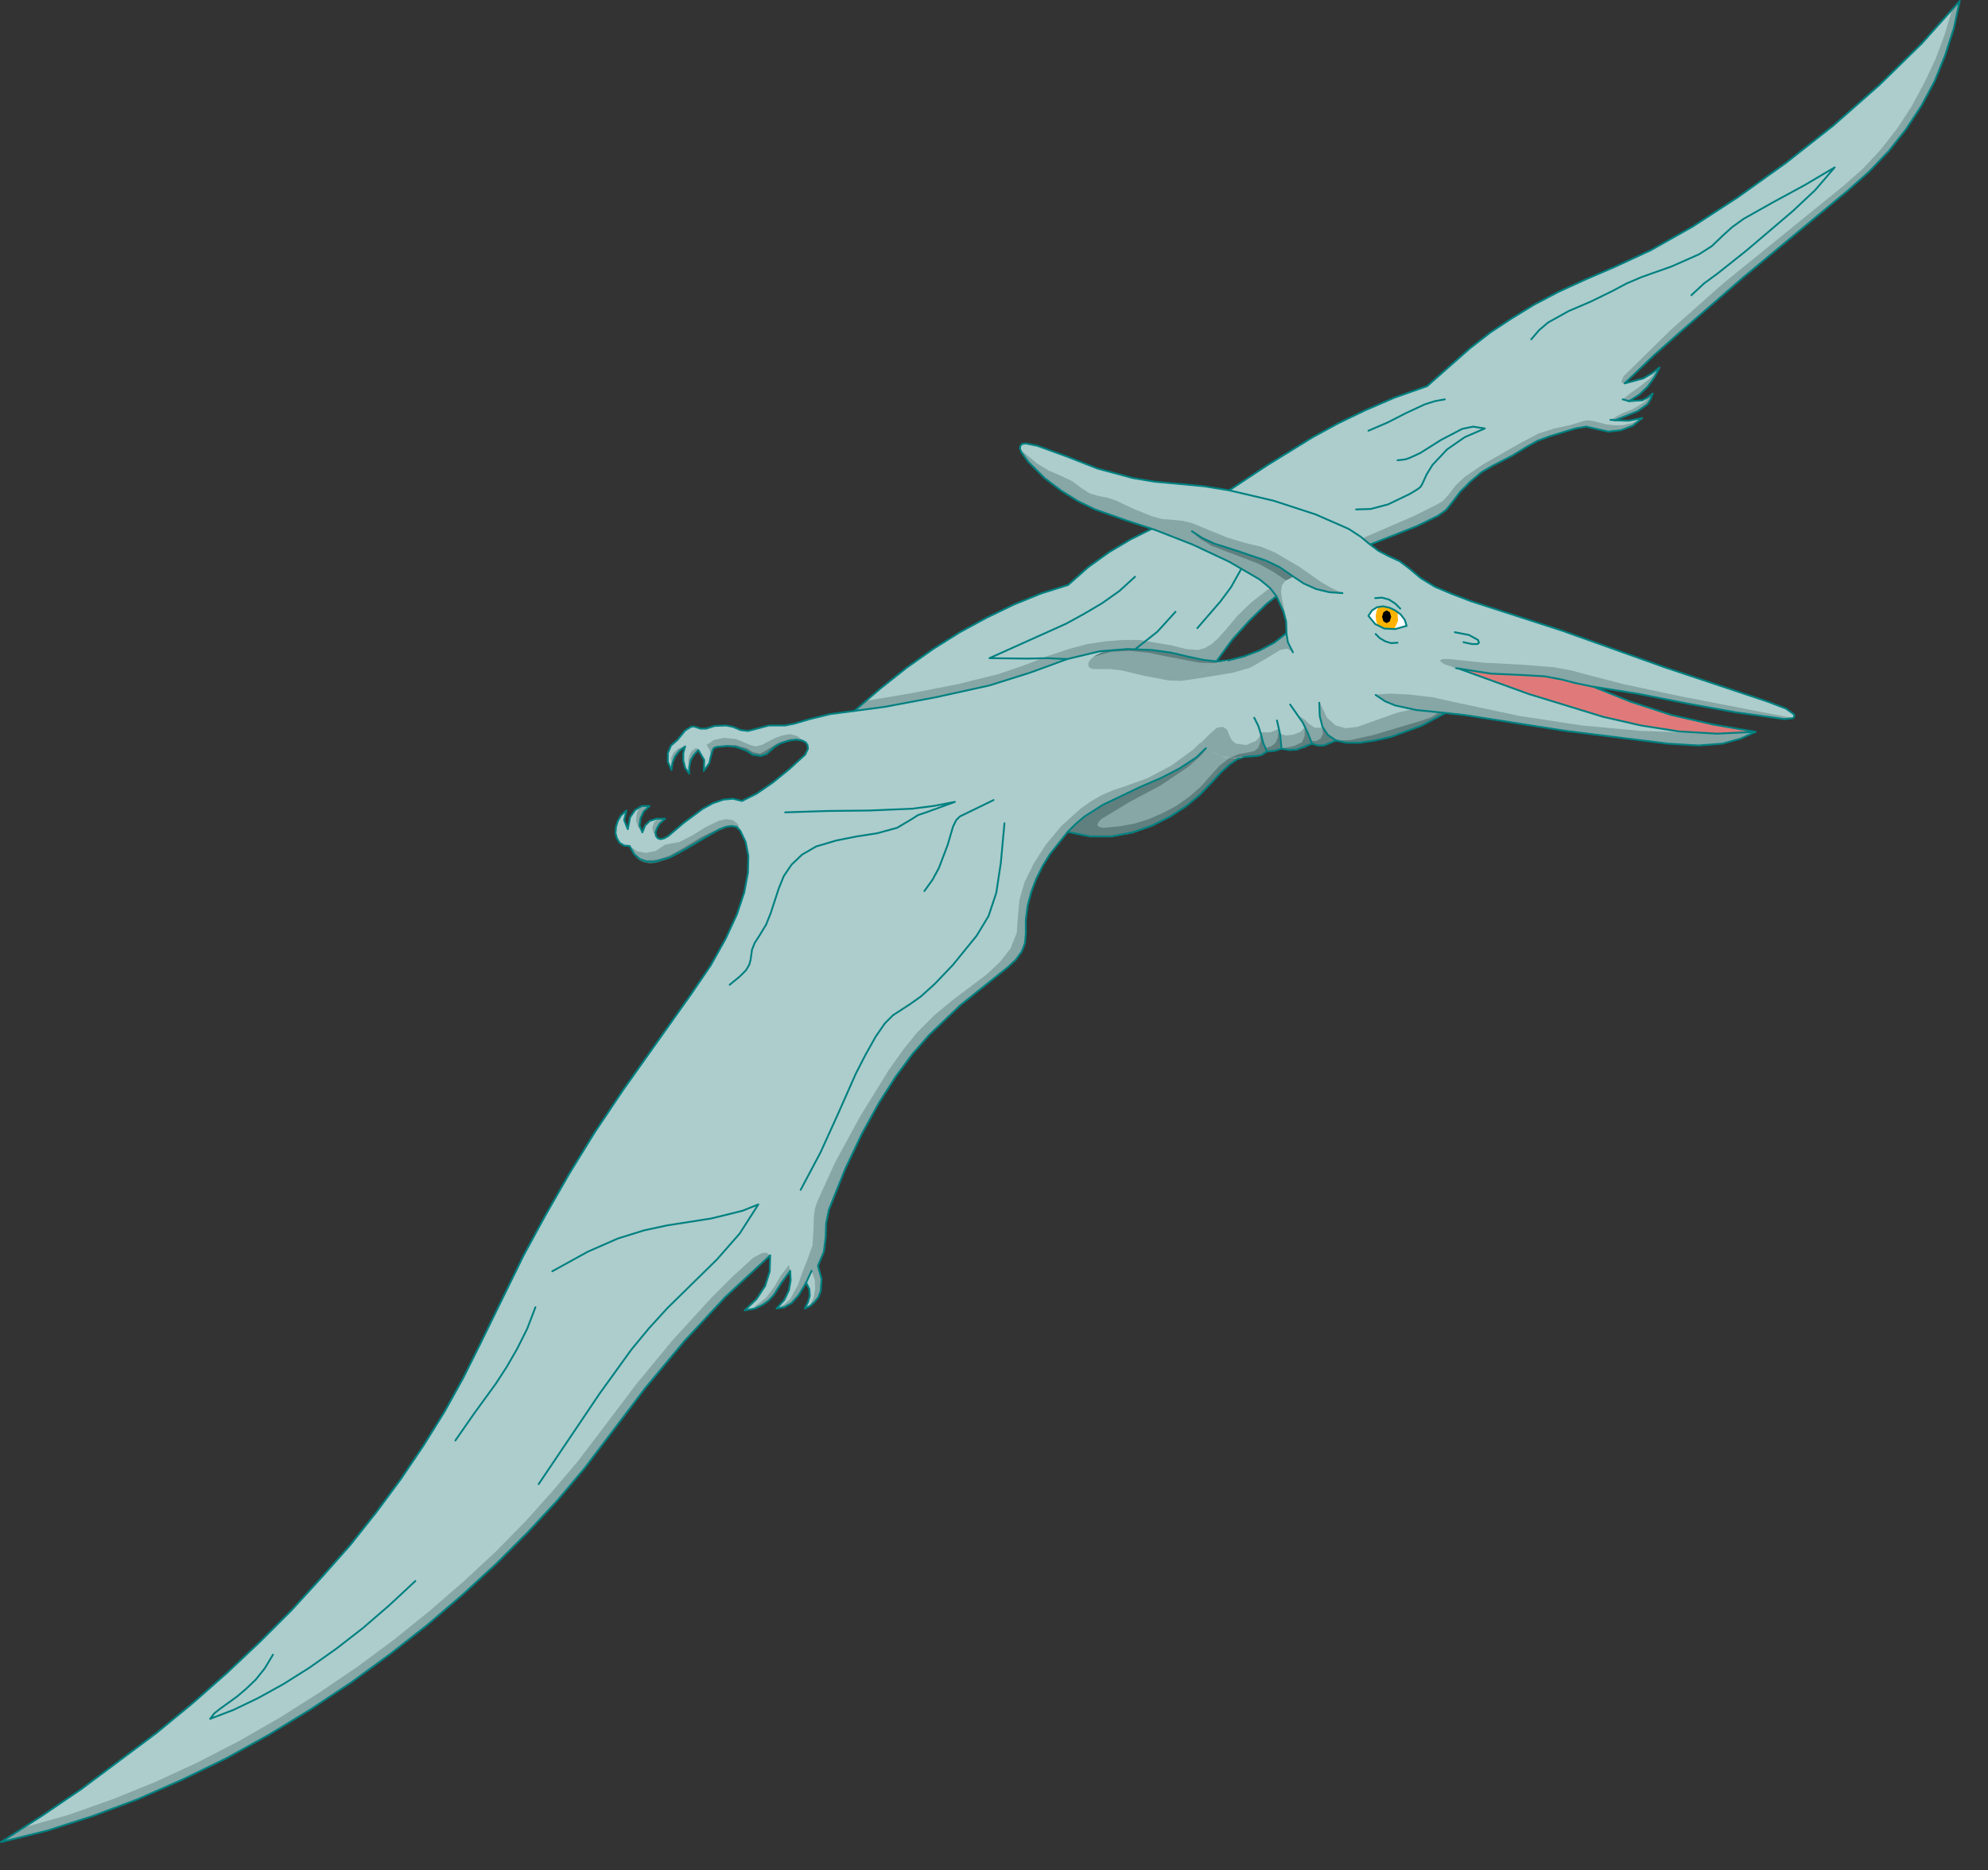 <?xml version="1.0" encoding="UTF-8" standalone="no"?>
<svg
   xmlns:dc="http://purl.org/dc/elements/1.1/"
   xmlns:cc="http://creativecommons.org/ns#"
   xmlns:rdf="http://www.w3.org/1999/02/22-rdf-syntax-ns#"
   xmlns:svg="http://www.w3.org/2000/svg"
   xmlns="http://www.w3.org/2000/svg"
   xmlns:sodipodi="http://sodipodi.sourceforge.net/DTD/sodipodi-0.dtd"
   xmlns:inkscape="http://www.inkscape.org/namespaces/inkscape"
   version="1.0"
   width="77.064mm"
   height="72.513mm"
   id="svg100"
   sodipodi:docname="CS000167.WMF">
  <rect width="100%" height="100%" fill="#333333" stroke="none"/>
  <sodipodi:namedview
     pagecolor="#ffffff"
     bordercolor="#666666"
     borderopacity="1"
     objecttolerance="10"
     gridtolerance="10"
     guidetolerance="10"
     inkscape:pageopacity="0"
     inkscape:pageshadow="2"
     inkscape:window-width="640"
     inkscape:window-height="480"
     id="namedview102" />
  <defs
     id="defs6">
    <clipPath
       clipPathUnits="userSpaceOnUse"
       id="clipWmfPath1">
      <path
         d="M 0,0 L 291.133,0 L 291.133,273.933 L 0,273.933 z"
         id="path2" />
    </clipPath>
    <pattern
       id="WMFhbasepattern"
       patternUnits="userSpaceOnUse"
       width="6"
       height="6"
       x="0"
       y="0" />
  </defs>
  <path
     style="fill:#adcccc;fill-rule:evenodd;fill-opacity:1;stroke:none;"
     clip-path="url(#clipWmfPath1)"
     d="  M 0.133,269.934   L 6.065,266.135   L 11.864,262.203   L 22.928,253.938   L 28.194,249.606   L 33.259,245.14   L 38.058,240.608   L 42.724,235.943   L 47.056,231.21   L 51.255,226.478   L 55.121,221.613   L 58.72,216.747   L 62.052,211.815   L 65.118,206.883   L 67.851,201.951   L 70.317,197.019   L 76.716,183.955   L 79.982,177.957   L 83.381,172.025   L 87.113,165.96   L 91.312,159.694   L 101.243,145.698   L 104.109,141.499   L 106.309,137.567   L 107.975,133.967   L 109.042,130.768   L 109.575,127.902   L 109.642,125.436   L 109.242,123.37   L 108.442,121.704   L 107.909,121.171   L 107.175,121.037   L 106.309,121.171   L 105.309,121.57   L 100.644,124.303   L 98.178,125.636   L 95.778,126.303   L 94.712,126.236   L 93.779,125.903   L 92.912,125.17   L 92.246,123.97   L 91.446,123.903   L 90.779,123.503   L 90.379,122.837   L 90.179,122.104   L 90.246,121.171   L 90.513,120.304   L 90.979,119.504   L 91.779,118.771   L 91.446,120.171   L 91.979,121.504   L 92.312,119.771   L 93.045,118.704   L 94.045,118.105   L 95.178,118.105   L 94.312,118.904   L 93.845,119.904   L 93.712,120.971   L 94.112,121.97   L 94.512,120.971   L 95.178,120.304   L 96.178,119.971   L 97.444,119.971   L 96.645,120.704   L 96.245,121.37   L 96.045,121.97   L 96.111,122.504   L 96.378,122.837   L 96.778,122.97   L 97.311,122.837   L 97.911,122.504   L 100.177,120.571   L 102.976,118.504   L 104.443,117.705   L 105.976,117.171   L 107.375,117.038   L 108.708,117.371   L 110.841,116.305   L 113.174,114.705   L 115.64,112.706   L 117.973,110.573   L 118.373,109.707   L 118.306,109.173   L 118.04,108.774   L 117.506,108.507   L 116.707,108.374   L 115.707,108.507   L 114.374,108.907   L 113.507,109.44   L 112.907,109.973   L 112.308,110.506   L 111.441,110.773   L 110.241,110.573   L 109.308,109.973   L 107.842,109.44   L 106.642,109.307   L 105.109,109.44   L 104.643,109.573   L 104.443,109.84   L 104.176,110.706   L 103.91,111.839   L 103.11,112.973   L 103.176,111.373   L 102.31,109.907   L 101.643,110.64   L 101.177,111.44   L 100.977,112.373   L 100.977,113.372   L 100.377,112.506   L 100.11,111.44   L 100.11,110.373   L 100.377,109.373   L 99.511,110.04   L 98.911,110.84   L 98.511,111.839   L 98.377,112.839   L 97.844,111.639   L 97.844,110.373   L 98.311,109.24   L 99.244,108.44   L 100.377,107.041   L 101.243,106.507   L 101.643,106.441   L 102.643,106.774   L 103.443,106.774   L 104.709,106.374   L 106.376,106.307   L 107.375,106.507   L 108.508,106.974   L 109.575,107.107   L 110.908,106.774   L 112.641,106.307   L 115.04,106.307   L 116.373,106.041   L 118.64,105.374   L 121.639,104.641   L 125.171,104.175   L 128.97,100.909   L 132.836,97.843   L 136.702,95.11   L 140.634,92.644   L 144.567,90.511   L 148.566,88.578   L 152.498,86.979   L 156.498,85.712   L 159.43,83.113   L 162.496,80.914   L 165.629,79.047   L 168.828,77.448   L 174.827,74.649   L 180.092,71.849   L 185.757,68.117   L 192.356,64.051   L 196.022,62.052   L 200.021,60.119   L 204.353,58.252   L 209.085,56.586   L 215.351,51.054   L 218.35,48.721   L 221.483,46.655   L 224.749,44.656   L 228.281,42.79   L 232.214,40.99   L 236.546,39.124   L 241.878,36.658   L 248.01,33.192   L 254.675,28.86   L 261.673,23.861   L 268.605,18.396   L 275.337,12.464   L 281.602,6.332   L 287.134,0.133   L 286.268,4.132   L 285.001,8.065   L 283.468,11.864   L 281.536,15.463   L 279.269,18.929   L 276.737,22.128   L 273.871,25.127   L 270.805,27.86   L 255.475,40.59   L 245.877,48.921   L 242.411,51.987   L 238.012,56.186   L 240.745,55.453   L 242.011,54.72   L 243.144,53.854   L 242.411,55.253   L 241.411,56.653   L 240.145,57.853   L 238.679,58.786   L 240.612,58.652   L 241.411,58.252   L 242.145,57.653   L 241.811,58.519   L 241.345,59.252   L 239.945,60.252   L 236.613,61.585   L 238.612,61.652   L 240.612,61.252   L 239.212,62.385   L 237.479,63.051   L 235.613,63.251   L 233.88,62.851   L 232.413,62.518   L 230.814,62.785   L 227.081,63.918   L 225.282,64.584   L 223.615,65.517   L 221.549,66.784   L 218.683,68.25   L 217.084,69.183   L 215.484,70.516   L 213.951,72.049   L 212.685,73.715   L 211.885,74.715   L 210.685,75.582   L 207.552,77.115   L 198.755,80.58   L 193.556,83.046   L 190.956,84.579   L 188.29,86.379   L 185.624,88.445   L 183.091,90.911   L 180.559,93.711   L 178.226,96.91   L 179.959,96.776   L 181.558,96.643   L 183.025,96.91   L 184.358,97.376   L 185.558,98.109   L 186.491,99.043   L 187.29,100.176   L 187.824,101.375   L 188.157,102.708   L 188.224,104.108   L 188.024,105.441   L 187.624,106.707   L 186.957,107.84   L 186.024,108.774   L 184.958,109.64   L 183.691,110.373   L 182.225,110.906   L 181.292,111.24   L 180.225,111.973   L 178.959,113.106   L 177.426,114.772   L 175.826,116.438   L 173.827,118.105   L 171.494,119.638   L 168.828,120.971   L 165.962,121.97   L 162.896,122.57   L 159.697,122.57   L 156.431,121.904   L 153.831,125.17   L 152.765,126.902   L 151.832,128.769   L 151.099,130.702   L 150.566,132.701   L 150.299,134.767   L 150.299,136.833   L 150.166,138.233   L 149.699,139.433   L 148.833,140.632   L 147.7,141.699   L 140.701,147.297   L 136.169,151.63   L 133.703,154.429   L 131.237,157.762   L 128.771,161.627   L 126.304,166.093   L 123.838,171.292   L 121.439,177.29   L 121.039,179.29   L 120.972,181.289   L 120.706,183.422   L 119.839,185.488   L 120.372,187.421   L 120.239,189.221   L 119.906,190.087   L 119.373,190.754   L 118.706,191.353   L 117.906,191.753   L 118.373,190.82   L 118.64,189.887   L 118.573,188.887   L 118.106,187.954   L 117.04,189.754   L 115.973,190.954   L 114.907,191.553   L 113.774,191.753   L 114.907,190.487   L 115.574,189.087   L 115.84,187.621   L 115.773,186.221   L 114.507,187.954   L 113.374,189.754   L 112.641,190.554   L 111.708,191.22   L 110.575,191.753   L 109.108,192.02   L 110.841,190.354   L 112.108,188.421   L 112.774,186.288   L 112.841,183.955   L 106.309,190.02   L 100.244,196.552   L 94.578,203.351   L 89.18,210.482   L 85.647,215.148   L 81.715,219.813   L 77.382,224.479   L 72.783,229.078   L 67.851,233.61   L 62.652,238.075   L 57.12,242.408   L 51.455,246.54   L 45.523,250.472   L 39.391,254.205   L 33.126,257.671   L 26.661,260.803   L 20.129,263.669   L 13.53,266.135   L 6.865,268.268   L 0.133,269.934  z "
     id="path8" />
  <path
     style="fill:#87a6a6;fill-rule:evenodd;fill-opacity:1;stroke:none;"
     clip-path="url(#clipWmfPath1)"
     d="  M 0.133,269.934   L 3.666,267.735   L 10.064,265.935   L 16.463,263.669   L 22.728,261.136   L 28.927,258.27   L 34.992,255.138   L 40.924,251.739   L 46.723,248.073   L 52.321,244.274   L 57.72,240.275   L 62.919,236.076   L 67.851,231.81   L 72.517,227.478   L 76.916,223.012   L 80.915,218.547   L 84.647,214.148   L 88.047,209.682   L 93.179,202.884   L 98.511,196.419   L 104.243,190.154   L 107.242,187.154   L 110.375,184.288   L 111.641,183.622   L 112.308,183.555   L 112.841,183.955   L 106.309,190.02   L 100.244,196.552   L 94.578,203.351   L 89.18,210.482   L 85.647,215.148   L 81.715,219.813   L 77.382,224.479   L 72.783,229.078   L 67.851,233.61   L 62.652,238.075   L 57.12,242.408   L 51.455,246.54   L 45.523,250.472   L 39.391,254.205   L 33.126,257.671   L 26.661,260.803   L 20.129,263.669   L 13.53,266.135   L 6.865,268.268   L 0.133,269.934  z    M 110.241,191.753   L 112.241,190.154   L 113.441,188.554   L 114.374,186.955   L 115.574,185.355   L 115.773,186.221   L 114.64,187.821   L 113.641,189.421   L 112.241,190.82   L 111.374,191.353   L 110.241,191.753  z    M 113.774,191.753   L 114.907,191.153   L 115.773,190.354   L 116.907,188.288   L 117.64,186.221   L 118.306,184.555   L 119.039,182.489   L 119.173,180.423   L 119.239,178.29   L 119.373,177.224   L 119.706,176.157   L 122.305,170.425   L 126.038,163.56   L 130.237,156.762   L 132.37,153.763   L 134.369,151.297   L 136.969,148.697   L 139.635,146.498   L 144.5,142.832   L 146.5,140.966   L 148.033,139.033   L 148.966,136.7   L 149.166,133.901   L 149.366,131.835   L 150.099,129.302   L 151.432,126.569   L 153.232,123.77   L 155.498,121.037   L 158.23,118.571   L 159.697,117.505   L 161.296,116.572   L 162.963,115.838   L 164.762,115.239   L 168.095,114.039   L 171.627,112.173   L 174.827,109.84   L 177.293,107.441   L 178.293,106.641   L 179.159,106.441   L 179.759,106.907   L 180.159,107.84   L 180.492,108.507   L 181.092,108.973   L 182.558,109.173   L 184.025,108.574   L 184.491,108.04   L 184.758,107.307   L 186.157,107.241   L 187.424,106.707   L 187.757,106.374   L 186.891,107.84   L 185.691,109.173   L 184.091,110.173   L 182.225,110.906   L 181.292,111.24   L 180.225,111.973   L 178.959,113.106   L 177.426,114.772   L 175.826,116.438   L 173.827,118.105   L 171.494,119.638   L 168.828,120.971   L 165.962,121.97   L 162.896,122.57   L 159.697,122.57   L 156.431,121.904   L 153.831,125.17   L 152.765,126.902   L 151.832,128.769   L 151.099,130.702   L 150.566,132.701   L 150.299,134.767   L 150.299,136.833   L 150.166,138.233   L 149.699,139.433   L 148.833,140.632   L 147.7,141.699   L 140.701,147.297   L 136.169,151.63   L 133.703,154.429   L 131.237,157.762   L 128.771,161.627   L 126.304,166.093   L 123.838,171.292   L 121.439,177.29   L 121.039,179.29   L 120.972,181.289   L 120.706,183.422   L 119.839,185.488   L 120.372,187.221   L 120.306,188.887   L 119.706,190.42   L 118.573,191.487   L 119.239,190.087   L 119.439,188.821   L 119.373,187.554   L 118.906,186.221   L 118.106,187.954   L 117.04,189.754   L 115.973,190.954   L 114.907,191.553   L 113.774,191.753  z    M 92.246,123.97   L 93.379,124.77   L 94.645,124.97   L 96.045,124.703   L 97.444,123.77   L 99.577,123.37   L 101.51,122.37   L 103.443,121.171   L 105.376,120.237   L 106.376,120.037   L 107.375,120.171   L 108.109,120.771   L 108.442,121.704   L 107.909,121.171   L 107.175,121.037   L 106.309,121.171   L 105.309,121.57   L 100.644,124.303   L 98.178,125.636   L 95.778,126.303   L 94.712,126.236   L 93.779,125.903   L 92.912,125.17   L 92.246,123.97  z    M 94.112,121.97   L 93.512,121.237   L 93.179,120.237   L 93.312,119.104   L 93.845,118.171   L 94.512,118.038   L 95.178,118.105   L 94.312,118.904   L 93.845,119.904   L 93.712,120.971   L 94.112,121.97  z    M 96.311,122.77   L 95.711,121.97   L 95.578,121.237   L 95.845,120.504   L 96.378,119.904   L 97.444,119.971   L 96.578,120.837   L 96.111,121.637   L 96.045,122.304   L 96.311,122.77  z    M 98.444,112.173   L 98.311,111.106   L 98.711,110.24   L 99.444,109.64   L 100.377,109.373   L 99.111,110.506   L 98.711,111.306   L 98.444,112.173  z    M 100.977,112.306   L 100.844,111.506   L 100.977,110.773   L 101.31,110.107   L 101.977,109.573   L 102.31,109.907   L 101.443,110.973   L 100.977,112.306  z    M 104.176,110.773   L 103.976,109.907   L 103.51,109.173   L 104.576,108.44   L 106.109,108.107   L 107.909,108.307   L 109.908,109.173   L 110.708,109.373   L 111.574,109.173   L 113.507,108.174   L 114.574,107.774   L 115.707,107.574   L 116.773,107.84   L 117.906,108.707   L 117.373,108.44   L 116.573,108.374   L 114.374,108.907   L 113.507,109.44   L 112.907,109.973   L 112.308,110.506   L 111.441,110.773   L 110.241,110.573   L 109.308,109.973   L 107.842,109.44   L 106.642,109.307   L 105.109,109.44   L 104.643,109.573   L 104.443,109.907   L 104.176,110.773  z    M 125.171,104.175   L 126.838,102.708   L 133.569,101.575   L 140.368,100.242   L 146.3,98.776   L 150.366,97.376   L 153.565,96.11   L 156.564,95.11   L 159.297,94.377   L 161.963,93.977   L 164.496,93.777   L 166.895,93.777   L 171.694,94.577   L 173.76,95.11   L 175.56,95.243   L 176.493,94.977   L 177.426,94.444   L 178.426,93.577   L 179.559,92.311   L 181.292,90.245   L 183.291,88.312   L 185.491,86.579   L 187.89,84.913   L 192.956,81.98   L 198.155,79.514   L 207.219,75.582   L 210.418,73.982   L 211.352,73.449   L 212.151,72.582   L 213.285,71.116   L 214.551,69.916   L 217.284,68.05   L 220.083,66.45   L 222.749,64.918   L 225.415,63.518   L 227.748,62.785   L 229.947,62.318   L 232.147,61.652   L 232.747,61.585   L 233.48,61.718   L 235.346,62.185   L 236.479,62.318   L 237.746,62.318   L 239.145,61.985   L 240.612,61.252   L 239.212,62.385   L 237.479,63.051   L 235.613,63.251   L 233.88,62.851   L 232.413,62.518   L 230.814,62.785   L 227.081,63.918   L 225.282,64.584   L 223.615,65.517   L 221.549,66.784   L 218.683,68.25   L 217.084,69.183   L 215.484,70.516   L 213.951,72.049   L 212.685,73.715   L 211.885,74.715   L 210.685,75.582   L 207.552,77.115   L 198.755,80.58   L 193.556,83.046   L 190.956,84.579   L 188.29,86.379   L 185.624,88.445   L 183.091,90.911   L 180.559,93.711   L 178.226,96.91   L 179.959,96.776   L 181.159,96.643   L 182.292,96.71   L 184.291,97.31   L 182.025,98.176   L 179.692,98.709   L 174.893,99.509   L 173.027,99.776   L 171.227,99.709   L 167.695,99.043   L 164.362,98.243   L 162.629,98.043   L 160.897,98.043   L 160.163,98.043   L 159.63,97.843   L 159.43,97.51   L 159.497,97.043   L 159.83,96.577   L 160.497,96.043   L 161.563,95.577   L 163.029,95.243   L 160.43,95.577   L 157.497,96.243   L 154.365,97.176   L 150.899,98.576   L 144.967,100.442   L 137.102,102.175   L 129.637,103.575   L 125.171,104.175  z    M 235.946,61.518   L 237.612,60.585   L 239.279,59.919   L 240.812,58.986   L 242.145,57.653   L 241.811,58.519   L 241.345,59.252   L 239.945,60.252   L 236.613,61.585   L 235.946,61.518  z    M 237.746,58.519   L 239.012,57.519   L 240.412,56.52   L 241.811,55.387   L 243.144,53.854   L 242.411,55.253   L 241.411,56.653   L 240.145,57.853   L 238.679,58.786   L 237.746,58.519  z    M 237.879,55.12   L 244.811,48.322   L 252.476,41.523   L 270.138,27.193   L 272.938,24.727   L 275.537,21.928   L 277.936,18.862   L 280.069,15.596   L 281.935,12.13   L 283.602,8.598   L 284.935,4.999   L 286.001,1.4   L 287.134,0.133   L 286.268,4.132   L 285.001,8.065   L 283.468,11.864   L 281.536,15.463   L 279.269,18.929   L 276.737,22.128   L 273.871,25.127   L 270.805,27.86   L 255.475,40.59   L 245.877,48.921   L 242.411,51.987   L 238.012,56.186   L 237.679,56.12   L 237.546,55.92   L 237.879,55.12  z   "
     id="path10" />
  <path
     style="fill:#607f7f;fill-rule:evenodd;fill-opacity:1;stroke:none;"
     clip-path="url(#clipWmfPath1)"
     d="  M 93.112,125.569   L 94.712,126.103   L 96.311,125.969   L 97.978,125.436   L 99.577,124.57   L 102.91,122.57   L 104.576,121.77   L 105.243,121.504   L 106.309,121.304   L 104.843,121.904   L 103.176,122.837   L 99.577,125.036   L 97.778,125.903   L 96.045,126.436   L 95.178,126.503   L 94.445,126.369   L 93.779,126.103   L 93.112,125.569  z    M 105.109,109.507   L 106.576,109.24   L 107.709,109.173   L 109.375,109.64   L 110.375,110.24   L 111.374,110.44   L 112.308,109.907   L 113.841,108.973   L 115.707,108.307   L 116.773,108.307   L 117.84,108.707   L 116.507,108.44   L 115.574,108.574   L 114.374,108.973   L 113.441,109.507   L 112.841,110.04   L 112.241,110.573   L 111.374,110.84   L 110.241,110.64   L 109.308,109.973   L 108.642,109.707   L 107.842,109.44   L 106.642,109.373   L 105.109,109.507  z    M 156.431,121.97   L 157.631,120.771   L 158.897,119.704   L 161.63,117.971   L 167.228,115.305   L 170.028,114.106   L 172.76,112.706   L 175.293,110.973   L 177.559,108.774   L 175.96,110.706   L 174.093,112.373   L 170.028,115.105   L 165.629,117.438   L 161.43,119.971   L 160.963,120.437   L 160.763,120.904   L 161.03,121.171   L 161.63,121.304   L 163.896,121.104   L 166.162,120.704   L 168.295,120.037   L 170.428,119.104   L 172.427,118.038   L 174.293,116.705   L 175.96,115.239   L 177.493,113.506   L 178.692,112.173   L 180.025,111.173   L 181.425,110.506   L 183.025,110.173   L 184.291,110.107   L 182.225,110.906   L 181.292,111.306   L 180.225,111.973   L 178.959,113.172   L 177.426,114.839   L 175.826,116.505   L 173.827,118.171   L 171.494,119.704   L 168.828,121.104   L 165.962,122.104   L 162.896,122.637   L 159.697,122.637   L 156.431,121.97  z    M 160.163,96.243   L 161.296,95.643   L 163.029,95.177   L 165.762,95.044   L 168.161,95.177   L 172.294,95.777   L 175.56,96.577   L 178.293,96.91   L 179.959,96.776   L 177.959,97.176   L 175.76,97.11   L 170.828,96.177   L 168.228,95.643   L 165.495,95.377   L 162.829,95.51   L 160.163,96.243  z   "
     id="path12" />
  <path
     style="fill:none;stroke:#008080;stroke-width:0.267px;stroke-linecap:round;stroke-linejoin:round;stroke-miterlimit:4;stroke-dasharray:none;stroke-opacity:1;"
     clip-path="url(#clipWmfPath1)"
     d="  M 0.133,269.934   L 6.065,266.135   L 11.864,262.203   L 22.928,253.938   L 28.194,249.606   L 33.259,245.14   L 38.058,240.608   L 42.724,235.943   L 47.056,231.21   L 51.255,226.478   L 55.121,221.613   L 58.72,216.747   L 62.052,211.815   L 65.118,206.883   L 67.851,201.951   L 70.317,197.019   L 76.716,183.955   L 79.982,177.957   L 83.381,172.025   L 87.113,165.96   L 91.312,159.694   L 101.243,145.698   L 104.109,141.499   L 106.309,137.567   L 107.975,133.967   L 109.042,130.768   L 109.575,127.902   L 109.642,125.436   L 109.242,123.37   L 108.442,121.704   L 107.909,121.171   L 107.175,121.037   L 106.309,121.171   L 105.309,121.57   L 100.644,124.303   L 98.178,125.636   L 95.778,126.303   L 94.712,126.236   L 93.779,125.903   L 92.912,125.17   L 92.246,123.97   L 91.446,123.903   L 90.779,123.503   L 90.379,122.837   L 90.179,122.104   L 90.246,121.171   L 90.513,120.304   L 90.979,119.504   L 91.779,118.771   L 91.446,120.171   L 91.979,121.504   L 92.312,119.771   L 93.045,118.704   L 94.045,118.105   L 95.178,118.105   L 94.312,118.904   L 93.845,119.904   L 93.712,120.971   L 94.112,121.97   L 94.512,120.971   L 95.178,120.304   L 96.178,119.971   L 97.444,119.971   L 96.645,120.704   L 96.245,121.37   L 96.045,121.97   L 96.111,122.504   L 96.378,122.837   L 96.778,122.97   L 97.311,122.837   L 97.911,122.504   L 100.177,120.571   L 102.976,118.504   L 104.443,117.705   L 105.976,117.171   L 107.375,117.038   L 108.708,117.371   L 110.841,116.305   L 113.174,114.705   L 115.64,112.706   L 117.973,110.573   L 118.373,109.707   L 118.306,109.173   L 118.04,108.774   L 117.506,108.507   L 116.707,108.374   L 115.707,108.507   L 114.374,108.907   L 113.507,109.44   L 112.907,109.973   L 112.308,110.506   L 111.441,110.773   L 110.241,110.573   L 109.308,109.973   L 107.842,109.44   L 106.642,109.307   L 105.109,109.44   L 104.643,109.573   L 104.443,109.84   L 104.176,110.706   L 103.91,111.839   L 103.11,112.973   L 103.176,111.373   L 102.31,109.907   L 101.643,110.64   L 101.177,111.44   L 100.977,112.373   L 100.977,113.372   L 100.377,112.506   L 100.11,111.44   L 100.11,110.373   L 100.377,109.373   L 99.511,110.04   L 98.911,110.84   L 98.511,111.839   L 98.377,112.839   L 97.844,111.639   L 97.844,110.373   L 98.311,109.24   L 99.244,108.44   L 100.377,107.041   L 101.243,106.507   L 101.643,106.441   L 102.643,106.774   L 103.443,106.774   L 104.709,106.374   L 106.376,106.307   L 107.375,106.507   L 108.508,106.974   L 109.575,107.107   L 110.908,106.774   L 112.641,106.307   L 115.04,106.307   L 116.373,106.041   L 118.64,105.374   L 121.639,104.641   L 125.171,104.175   L 128.97,100.909   L 132.836,97.843   L 136.702,95.11   L 140.634,92.644   L 144.567,90.511   L 148.566,88.578   L 152.498,86.979   L 156.498,85.712   L 159.43,83.113   L 162.496,80.914   L 165.629,79.047   L 168.828,77.448   L 174.827,74.649   L 180.092,71.849   L 185.757,68.117   L 192.356,64.051   L 196.022,62.052   L 200.021,60.119   L 204.353,58.252   L 209.085,56.586   L 215.351,51.054   L 218.35,48.721   L 221.483,46.655   L 224.749,44.656   L 228.281,42.79   L 232.214,40.99   L 236.546,39.124   L 241.878,36.658   L 248.01,33.192   L 254.675,28.86   L 261.673,23.861   L 268.605,18.396   L 275.337,12.464   L 281.602,6.332   L 287.134,0.133   L 286.268,4.132   L 285.001,8.065   L 283.468,11.864   L 281.536,15.463   L 279.269,18.929   L 276.737,22.128   L 273.871,25.127   L 270.805,27.86   L 255.475,40.59   L 245.877,48.921   L 242.411,51.987   L 238.012,56.186   L 240.745,55.453   L 242.011,54.72   L 243.144,53.854   L 242.411,55.253   L 241.411,56.653   L 240.145,57.853   L 238.679,58.786   L 240.612,58.652   L 241.411,58.252   L 242.145,57.653   L 241.811,58.519   L 241.345,59.252   L 239.945,60.252   L 236.613,61.585   L 238.612,61.652   L 240.612,61.252   L 239.212,62.385   L 237.479,63.051   L 235.613,63.251   L 233.88,62.851   L 232.413,62.518   L 230.814,62.785   L 227.081,63.918   L 225.282,64.584   L 223.615,65.517   L 221.549,66.784   L 218.683,68.25   L 217.084,69.183   L 215.484,70.516   L 213.951,72.049   L 212.685,73.715   L 211.885,74.715   L 210.685,75.582   L 207.552,77.115   L 198.755,80.58   L 193.556,83.046   L 190.956,84.579   L 188.29,86.379   L 185.624,88.445   L 183.091,90.911   L 180.559,93.711   L 178.226,96.91   L 179.959,96.776   L 181.558,96.643   L 183.025,96.91   L 184.358,97.376   L 185.558,98.109   L 186.491,99.043   L 187.29,100.176   L 187.824,101.375   L 188.157,102.708   L 188.224,104.108   L 188.024,105.441   L 187.624,106.707   L 186.957,107.84   L 186.024,108.774   L 184.958,109.64   L 183.691,110.373   L 182.225,110.906   L 181.292,111.24   L 180.225,111.973   L 178.959,113.106   L 177.426,114.772   L 175.826,116.438   L 173.827,118.105   L 171.494,119.638   L 168.828,120.971   L 165.962,121.97   L 162.896,122.57   L 159.697,122.57   L 156.431,121.904   L 153.831,125.17   L 152.765,126.902   L 151.832,128.769   L 151.099,130.702   L 150.566,132.701   L 150.299,134.767   L 150.299,136.833   L 150.166,138.233   L 149.699,139.433   L 148.833,140.632   L 147.7,141.699   L 140.701,147.297   L 136.169,151.63   L 133.703,154.429   L 131.237,157.762   L 128.771,161.627   L 126.304,166.093   L 123.838,171.292   L 121.439,177.29   L 121.039,179.29   L 120.972,181.289   L 120.706,183.422   L 119.839,185.488   L 120.372,187.421   L 120.239,189.221   L 119.906,190.087   L 119.373,190.754   L 118.706,191.353   L 117.906,191.753   L 118.373,190.82   L 118.64,189.887   L 118.573,188.887   L 118.106,187.954   L 117.04,189.754   L 115.973,190.954   L 114.907,191.553   L 113.774,191.753   L 114.907,190.487   L 115.574,189.087   L 115.84,187.621   L 115.773,186.221   L 114.507,187.954   L 113.374,189.754   L 112.641,190.554   L 111.708,191.22   L 110.575,191.753   L 109.108,192.02   L 110.841,190.354   L 112.108,188.421   L 112.774,186.288   L 112.841,183.955   L 106.309,190.02   L 100.244,196.552   L 94.578,203.351   L 89.18,210.482   L 85.647,215.148   L 81.715,219.813   L 77.382,224.479   L 72.783,229.078   L 67.851,233.61   L 62.652,238.075   L 57.12,242.408   L 51.455,246.54   L 45.523,250.472   L 39.391,254.205   L 33.126,257.671   L 26.661,260.803   L 20.129,263.669   L 13.53,266.135   L 6.865,268.268   L 0.133,269.934  z "
     id="path14" />
  <path
     style="fill:none;stroke:#008080;stroke-width:0.267px;stroke-linecap:round;stroke-linejoin:round;stroke-miterlimit:4;stroke-dasharray:none;stroke-opacity:1;"
     clip-path="url(#clipWmfPath1)"
     d="  M 39.991,242.474   L 38.791,244.474   L 37.458,246.14   L 36.058,247.473   L 34.725,248.606   L 32.326,250.339   L 31.393,251.072   L 30.793,251.872   L 34.259,250.539   L 37.858,248.806   L 41.59,246.74   L 45.39,244.341   L 49.255,241.608   L 53.121,238.609   L 56.987,235.276   L 60.853,231.677  "
     id="path16" />
  <path
     style="fill:none;stroke:#008080;stroke-width:0.267px;stroke-linecap:round;stroke-linejoin:round;stroke-miterlimit:4;stroke-dasharray:none;stroke-opacity:1;"
     clip-path="url(#clipWmfPath1)"
     d="  M 66.718,211.082   L 69.451,207.15   L 72.65,202.751   L 74.25,200.285   L 75.783,197.619   L 77.249,194.686   L 78.449,191.553  "
     id="path18" />
  <path
     style="fill:none;stroke:#008080;stroke-width:0.267px;stroke-linecap:round;stroke-linejoin:round;stroke-miterlimit:4;stroke-dasharray:none;stroke-opacity:1;"
     clip-path="url(#clipWmfPath1)"
     d="  M 80.915,186.288   L 86.114,183.422   L 90.513,181.489   L 94.378,180.289   L 97.778,179.556   L 104.176,178.557   L 107.442,177.757   L 108.775,177.423   L 111.108,176.49   L 108.375,180.756   L 105.043,184.555   L 97.778,191.687   L 95.045,194.686   L 92.512,197.752   L 87.847,204.217   L 78.915,217.48  "
     id="path20" />
  <path
     style="fill:none;stroke:#008080;stroke-width:0.267px;stroke-linecap:round;stroke-linejoin:round;stroke-miterlimit:4;stroke-dasharray:none;stroke-opacity:1;"
     clip-path="url(#clipWmfPath1)"
     d="  M 118.106,187.954   L 118.906,186.221  "
     id="path22" />
  <path
     style="fill:none;stroke:#008080;stroke-width:0.267px;stroke-linecap:round;stroke-linejoin:round;stroke-miterlimit:4;stroke-dasharray:none;stroke-opacity:1;"
     clip-path="url(#clipWmfPath1)"
     d="  M 117.306,174.358   L 120.239,168.826   L 122.839,163.094   L 125.371,157.362   L 126.771,154.629   L 128.304,151.896   L 129.637,149.964   L 130.837,148.764   L 133.303,147.164   L 134.902,146.031   L 136.969,144.165   L 139.635,141.366   L 143.101,137.1   L 144.834,134.234   L 145.967,130.835   L 146.633,126.436   L 147.166,120.637  "
     id="path24" />
  <path
     style="fill:none;stroke:#008080;stroke-width:0.267px;stroke-linecap:round;stroke-linejoin:round;stroke-miterlimit:4;stroke-dasharray:none;stroke-opacity:1;"
     clip-path="url(#clipWmfPath1)"
     d="  M 156.431,121.904   L 157.631,120.704   L 158.897,119.638   L 161.63,117.905   L 167.228,115.239   L 170.028,114.039   L 172.76,112.639   L 175.293,110.973   L 177.559,108.774  "
     id="path26" />
  <path
     style="fill:none;stroke:#008080;stroke-width:0.267px;stroke-linecap:round;stroke-linejoin:round;stroke-miterlimit:4;stroke-dasharray:none;stroke-opacity:1;"
     clip-path="url(#clipWmfPath1)"
     d="  M 145.567,117.238   L 140.634,119.638   L 140.101,120.171   L 139.635,121.104   L 138.835,123.837   L 137.569,127.169   L 136.635,128.902   L 135.436,130.568  "
     id="path28" />
  <path
     style="fill:none;stroke:#008080;stroke-width:0.267px;stroke-linecap:round;stroke-linejoin:round;stroke-miterlimit:4;stroke-dasharray:none;stroke-opacity:1;"
     clip-path="url(#clipWmfPath1)"
     d="  M 106.909,144.298   L 108.375,143.099   L 109.308,142.165   L 109.775,141.366   L 109.975,140.632   L 110.175,139.166   L 110.575,138.166   L 111.308,137.033   L 112.241,135.5   L 112.907,133.834   L 114.107,130.168   L 114.84,128.369   L 115.973,126.703   L 117.506,125.236   L 119.573,124.036   L 122.505,123.17   L 125.505,122.57   L 128.504,122.104   L 131.437,121.304   L 133.569,120.037   L 134.503,119.438   L 135.702,119.038   L 139.901,117.505   L 136.769,118.105   L 133.636,118.504   L 127.371,118.771   L 121.239,118.838   L 115.04,119.038  "
     id="path30" />
  <path
     style="fill:none;stroke:#008080;stroke-width:0.267px;stroke-linecap:round;stroke-linejoin:round;stroke-miterlimit:4;stroke-dasharray:none;stroke-opacity:1;"
     clip-path="url(#clipWmfPath1)"
     d="  M 125.171,104.175   L 129.637,103.575   L 137.102,102.175   L 144.967,100.442   L 150.899,98.576   L 156.364,96.577   L 161.096,95.443   L 165.162,95.11   L 168.695,95.243   L 171.627,95.643   L 174.16,96.243   L 176.36,96.71   L 178.226,96.91  "
     id="path32" />
  <path
     style="fill:none;stroke:#008080;stroke-width:0.267px;stroke-linecap:round;stroke-linejoin:round;stroke-miterlimit:4;stroke-dasharray:none;stroke-opacity:1;"
     clip-path="url(#clipWmfPath1)"
     d="  M 166.295,84.513   L 164.029,86.579   L 161.496,88.378   L 158.897,89.911   L 156.231,91.378   L 144.967,96.443   L 150.632,96.51   L 153.432,96.443   L 156.298,96.577  "
     id="path34" />
  <path
     style="fill:none;stroke:#008080;stroke-width:0.267px;stroke-linecap:round;stroke-linejoin:round;stroke-miterlimit:4;stroke-dasharray:none;stroke-opacity:1;"
     clip-path="url(#clipWmfPath1)"
     d="  M 166.429,95.044   L 169.561,92.577   L 172.227,89.645  "
     id="path36" />
  <path
     style="fill:none;stroke:#008080;stroke-width:0.267px;stroke-linecap:round;stroke-linejoin:round;stroke-miterlimit:4;stroke-dasharray:none;stroke-opacity:1;"
     clip-path="url(#clipWmfPath1)"
     d="  M 175.427,92.044   L 178.826,88.112   L 180.359,86.046   L 181.625,83.78   L 183.358,80.647   L 184.558,79.047   L 186.157,77.581  "
     id="path38" />
  <path
     style="fill:none;stroke:#008080;stroke-width:0.267px;stroke-linecap:round;stroke-linejoin:round;stroke-miterlimit:4;stroke-dasharray:none;stroke-opacity:1;"
     clip-path="url(#clipWmfPath1)"
     d="  M 198.688,74.649   L 200.821,74.582   L 203.353,73.915   L 206.553,72.382   L 207.752,71.649   L 208.086,71.383   L 208.352,70.983   L 209.019,69.516   L 209.885,68.117   L 212.018,65.851   L 214.618,64.051   L 217.55,62.785   L 215.817,62.518   L 214.218,62.851   L 211.152,64.451   L 208.086,66.384   L 206.486,67.117   L 205.886,67.317   L 204.753,67.45  "
     id="path40" />
  <path
     style="fill:none;stroke:#008080;stroke-width:0.267px;stroke-linecap:round;stroke-linejoin:round;stroke-miterlimit:4;stroke-dasharray:none;stroke-opacity:1;"
     clip-path="url(#clipWmfPath1)"
     d="  M 200.487,63.118   L 203.287,61.918   L 206.019,60.519   L 208.752,59.252   L 210.219,58.786   L 211.685,58.519  "
     id="path42" />
  <path
     style="fill:none;stroke:#008080;stroke-width:0.267px;stroke-linecap:round;stroke-linejoin:round;stroke-miterlimit:4;stroke-dasharray:none;stroke-opacity:1;"
     clip-path="url(#clipWmfPath1)"
     d="  M 235.946,61.518   L 236.613,61.585  "
     id="path44" />
  <path
     style="fill:none;stroke:#008080;stroke-width:0.267px;stroke-linecap:round;stroke-linejoin:round;stroke-miterlimit:4;stroke-dasharray:none;stroke-opacity:1;"
     clip-path="url(#clipWmfPath1)"
     d="  M 238.679,58.786   L 237.746,58.519  "
     id="path46" />
  <path
     style="fill:none;stroke:#008080;stroke-width:0.267px;stroke-linecap:round;stroke-linejoin:round;stroke-miterlimit:4;stroke-dasharray:none;stroke-opacity:1;"
     clip-path="url(#clipWmfPath1)"
     d="  M 224.349,49.721   L 225.482,48.388   L 226.815,47.255   L 229.814,45.589   L 233.08,44.189   L 236.213,42.656   L 238.345,41.523   L 240.545,40.59   L 244.877,39.057   L 248.943,37.258   L 250.809,36.058   L 252.476,34.458   L 253.809,33.259   L 255.475,32.059   L 259.741,29.659   L 264.406,27.127   L 268.805,24.527   L 265.939,27.86   L 262.673,30.926   L 255.941,36.658   L 251.676,40.057   L 249.676,41.523   L 247.81,43.256  "
     id="path48" />
  <path
     style="fill:#adcccc;fill-rule:evenodd;fill-opacity:1;stroke:none;"
     clip-path="url(#clipWmfPath1)"
     d="  M 174.027,104.974   L 173.96,103.641   L 174.093,102.242   L 174.493,100.975   L 175.16,99.776   L 176.026,98.709   L 177.093,97.843   L 178.426,97.176   L 179.959,96.776   L 182.292,96.177   L 184.624,95.31   L 186.691,94.177   L 188.49,92.777   L 189.957,91.378   L 191.489,90.178   L 194.422,88.378   L 197.288,87.379   L 200.088,86.912   L 202.687,87.112   L 205.153,87.779   L 207.419,88.845   L 209.352,90.245   L 211.085,91.911   L 212.418,93.777   L 213.484,95.71   L 214.084,97.71   L 214.218,99.642   L 213.951,101.509   L 213.151,103.108   L 211.818,104.441   L 208.352,106.307   L 203.82,107.974   L 201.421,108.507   L 199.221,108.84   L 197.288,108.84   L 195.755,108.507   L 193.956,109.24   L 193.089,109.24   L 192.223,108.973   L 191.223,109.507   L 190.09,109.84   L 188.89,109.907   L 187.757,109.707   L 186.757,110.04   L 185.691,110.107   L 184.891,110.64   L 184.091,110.773   L 182.225,110.906   L 180.825,111.106   L 179.426,110.973   L 178.159,110.44   L 176.959,109.707   L 175.893,108.774   L 175.027,107.574   L 174.427,106.307   L 174.027,104.974  z "
     id="path50" />
  <path
     style="fill:#87a6a6;fill-rule:evenodd;fill-opacity:1;stroke:none;"
     clip-path="url(#clipWmfPath1)"
     d="  M 175.96,108.84   L 177.293,107.507   L 178.293,106.641   L 179.159,106.507   L 179.759,106.907   L 180.159,107.84   L 180.492,108.507   L 181.092,108.973   L 182.558,109.173   L 184.025,108.574   L 184.491,108.04   L 184.758,107.307   L 186.157,107.307   L 187.424,106.774   L 187.557,107.574   L 188.49,107.774   L 189.557,107.64   L 190.556,107.241   L 191.223,106.507   L 190.29,104.908   L 191.156,105.441   L 191.823,106.108   L 192.623,106.641   L 193.756,106.641   L 193.356,105.041   L 193.356,102.975   L 194.422,105.174   L 195.689,106.307   L 197.155,106.707   L 198.888,106.507   L 202.62,105.174   L 204.686,104.441   L 206.753,103.975   L 209.152,103.375   L 211.152,102.308   L 212.818,100.775   L 214.218,98.709   L 214.218,100.376   L 213.818,101.909   L 213.018,103.242   L 211.818,104.441   L 208.352,106.307   L 203.82,107.974   L 201.421,108.507   L 199.221,108.84   L 197.288,108.84   L 195.755,108.507   L 193.956,109.24   L 193.089,109.24   L 192.223,108.973   L 191.223,109.507   L 190.09,109.84   L 188.89,109.907   L 187.757,109.707   L 186.757,110.04   L 185.691,110.107   L 184.891,110.64   L 184.091,110.773   L 182.225,110.906   L 180.492,111.106   L 178.826,110.773   L 177.293,109.973   L 175.96,108.84  z    M 175.36,99.442   L 176.226,98.509   L 177.293,97.71   L 178.492,97.176   L 179.959,96.776   L 182.292,96.177   L 184.624,95.31   L 186.691,94.177   L 188.49,92.777   L 190.49,90.911   L 192.556,89.445   L 194.489,88.378   L 196.488,87.579   L 198.355,87.112   L 200.221,86.912   L 202.02,86.979   L 203.753,87.312   L 201.221,87.645   L 198.888,88.312   L 194.822,90.178   L 193.022,91.378   L 191.556,92.644   L 190.356,94.044   L 189.423,95.51   L 188.557,95.044   L 187.557,95.243   L 185.491,96.51   L 183.158,97.843   L 180.625,98.576   L 175.36,99.442  z   "
     id="path52" />
  <path
     style="fill:#607f7f;fill-rule:evenodd;fill-opacity:1;stroke:none;"
     clip-path="url(#clipWmfPath1)"
     d="  M 180.092,111.106   L 181.492,110.506   L 182.958,110.24   L 183.825,110.04   L 184.358,109.573   L 184.691,108.707   L 184.691,107.307   L 185.358,109.64   L 186.224,109.373   L 186.891,108.84   L 187.224,108.04   L 187.357,106.774   L 187.624,108.24   L 187.69,109.707   L 189.623,109.307   L 190.756,108.774   L 191.156,107.84   L 191.156,106.507   L 192.023,108.574   L 192.889,108.574   L 193.489,108.24   L 193.822,107.574   L 193.756,106.641   L 194.422,107.574   L 195.222,108.24   L 196.422,108.507   L 197.888,108.44   L 201.221,107.707   L 208.352,105.574   L 209.685,105.108   L 211.152,104.175   L 212.618,102.975   L 213.951,101.509   L 213.151,103.108   L 211.818,104.441   L 208.286,106.307   L 203.753,107.974   L 201.354,108.507   L 199.154,108.84   L 197.222,108.84   L 195.689,108.507   L 193.956,109.24   L 193.022,109.24   L 192.156,108.973   L 191.156,109.507   L 190.023,109.84   L 188.823,109.907   L 187.69,109.707   L 186.691,110.04   L 185.624,110.107   L 184.824,110.64   L 184.025,110.773   L 182.158,110.906   L 180.092,111.106  z "
     id="path54" />
  <path
     style="fill:none;stroke:#008080;stroke-width:0.267px;stroke-linecap:round;stroke-linejoin:round;stroke-miterlimit:4;stroke-dasharray:none;stroke-opacity:1;"
     clip-path="url(#clipWmfPath1)"
     d="  M 179.959,96.776   L 182.292,96.177   L 184.558,95.31   L 186.691,94.177   L 188.49,92.777   L 189.957,91.378   L 191.489,90.178   L 194.422,88.378   L 197.288,87.379   L 200.088,86.912   L 202.687,87.112   L 205.153,87.779   L 207.419,88.845   L 209.352,90.245   L 211.085,91.911   L 212.418,93.777   L 213.484,95.71   L 214.084,97.71   L 214.218,99.642   L 213.951,101.509   L 213.151,103.108   L 211.818,104.441   L 208.352,106.307   L 203.82,107.974   L 201.421,108.507   L 199.221,108.84   L 197.288,108.84   L 195.755,108.507   L 193.956,109.24   L 193.089,109.24   L 192.223,108.973   L 190.023,109.84   L 188.89,109.907   L 187.757,109.707   L 186.691,110.04   L 185.624,110.107   L 184.824,110.64   L 184.091,110.773   L 182.225,110.906  "
     id="path56" />
  <path
     style="fill:none;stroke:#008080;stroke-width:0.267px;stroke-linecap:round;stroke-linejoin:round;stroke-miterlimit:4;stroke-dasharray:none;stroke-opacity:1;"
     clip-path="url(#clipWmfPath1)"
     d="  M 185.624,110.107   L 185.091,108.907   L 184.758,107.64   L 184.358,106.374   L 183.758,105.174  "
     id="path58" />
  <path
     style="fill:none;stroke:#008080;stroke-width:0.267px;stroke-linecap:round;stroke-linejoin:round;stroke-miterlimit:4;stroke-dasharray:none;stroke-opacity:1;"
     clip-path="url(#clipWmfPath1)"
     d="  M 187.09,105.574   L 187.557,107.64   L 187.757,109.707  "
     id="path60" />
  <path
     style="fill:none;stroke:#008080;stroke-width:0.267px;stroke-linecap:round;stroke-linejoin:round;stroke-miterlimit:4;stroke-dasharray:none;stroke-opacity:1;"
     clip-path="url(#clipWmfPath1)"
     d="  M 192.223,108.973   L 191.623,107.441   L 190.89,105.908   L 189.023,103.242  "
     id="path62" />
  <path
     style="fill:none;stroke:#008080;stroke-width:0.267px;stroke-linecap:round;stroke-linejoin:round;stroke-miterlimit:4;stroke-dasharray:none;stroke-opacity:1;"
     clip-path="url(#clipWmfPath1)"
     d="  M 193.289,102.975   L 193.356,104.908   L 193.756,106.507   L 194.555,107.707   L 195.755,108.507  "
     id="path64" />
  <path
     style="fill:#adcccc;fill-rule:evenodd;fill-opacity:1;stroke:none;"
     clip-path="url(#clipWmfPath1)"
     d="  M 201.487,101.842   L 199.888,100.442   L 198.688,99.109   L 197.821,97.71   L 197.355,96.377   L 197.155,95.177   L 197.355,93.977   L 197.821,92.911   L 198.621,92.044   L 199.754,91.311   L 201.154,90.778   L 202.82,90.445   L 204.82,90.378   L 207.086,90.578   L 209.619,91.045   L 212.418,91.844   L 215.484,92.977   L 233.08,100.509   L 238.879,102.842   L 244.877,104.775   L 251.009,106.174   L 257.208,107.241   L 255.008,108.24   L 252.342,108.973   L 248.876,109.24   L 244.344,108.973   L 229.347,107.107   L 214.484,104.775   L 210.752,104.375   L 207.419,104.041   L 204.353,103.375   L 202.887,102.775   L 201.487,101.842  z "
     id="path66" />
  <path
     style="fill:#87a6a6;fill-rule:evenodd;fill-opacity:1;stroke:none;"
     clip-path="url(#clipWmfPath1)"
     d="  M 201.554,101.775   L 203.753,101.642   L 206.486,101.775   L 209.885,102.175   L 213.818,103.042   L 222.616,104.908   L 231.747,106.307   L 240.478,107.107   L 248.077,107.374   L 252.609,107.507   L 257.208,107.241   L 255.008,108.24   L 252.342,108.973   L 248.876,109.24   L 244.344,108.973   L 229.414,107.107   L 214.551,104.775   L 210.818,104.375   L 207.486,104.041   L 205.886,103.775   L 204.42,103.375   L 202.954,102.708   L 201.554,101.775  z "
     id="path68" />
  <path
     style="fill:#e07a7a;fill-rule:evenodd;fill-opacity:1;stroke:none;"
     clip-path="url(#clipWmfPath1)"
     d="  M 213.351,97.91   L 210.019,96.443   L 207.886,94.977   L 206.819,93.644   L 206.819,92.511   L 207.752,91.778   L 208.552,91.578   L 209.552,91.511   L 212.218,91.911   L 215.551,93.044   L 233.147,100.576   L 238.945,102.908   L 244.877,104.775   L 251.009,106.241   L 257.208,107.307   L 251.542,107.574   L 245.944,107.241   L 240.345,106.374   L 234.813,105.108   L 223.949,101.709   L 213.351,97.91  z "
     id="path70" />
  <path
     style="fill:none;stroke:#008080;stroke-width:0.267px;stroke-linecap:round;stroke-linejoin:round;stroke-miterlimit:4;stroke-dasharray:none;stroke-opacity:1;"
     clip-path="url(#clipWmfPath1)"
     d="  M 201.554,101.842   L 202.954,102.775   L 204.42,103.375   L 207.486,104.041   L 210.818,104.375   L 214.551,104.775   L 229.414,107.107   L 244.344,108.973   L 248.876,109.24   L 252.342,108.973   L 255.008,108.24   L 257.208,107.241   L 251.009,106.174   L 244.877,104.775   L 238.945,102.842   L 233.147,100.509   L 215.551,92.977   L 211.951,91.644   L 208.686,90.845   L 205.82,90.378   L 203.353,90.378  "
     id="path72" />
  <path
     style="fill:none;stroke:#008080;stroke-width:0.267px;stroke-linecap:round;stroke-linejoin:round;stroke-miterlimit:4;stroke-dasharray:none;stroke-opacity:1;"
     clip-path="url(#clipWmfPath1)"
     d="  M 215.551,92.977   L 212.218,91.844   L 209.552,91.511   L 207.752,91.711   L 207.153,92.044   L 206.819,92.444   L 206.819,93.577   L 207.886,94.91   L 210.019,96.377   L 213.351,97.843   L 224.015,101.709   L 234.88,105.041   L 240.412,106.307   L 245.944,107.174   L 251.542,107.507   L 257.208,107.241  "
     id="path74" />
  <path
     style="fill:#adcccc;fill-rule:evenodd;fill-opacity:1;stroke:none;"
     clip-path="url(#clipWmfPath1)"
     d="  M 189.423,95.577   L 188.69,94.11   L 188.49,92.844   L 188.424,91.045   L 188.024,89.578   L 187.024,87.379   L 186.091,86.179   L 184.558,84.913   L 180.092,82.313   L 174.693,79.781   L 169.228,77.648   L 165.162,76.315   L 160.43,74.649   L 157.964,73.449   L 155.498,71.916   L 153.032,70.05   L 150.632,67.65   L 149.632,66.251   L 149.432,65.717   L 149.499,65.317   L 149.766,65.051   L 150.299,64.984   L 151.965,65.317   L 156.364,66.917   L 160.763,68.65   L 165.962,70.05   L 169.161,70.583   L 172.827,70.916   L 176.36,71.249   L 180.092,71.849   L 186.624,73.382   L 192.756,75.382   L 197.621,77.514   L 199.354,78.648   L 200.554,79.647   L 201.954,80.714   L 203.487,81.513   L 205.086,82.247   L 206.486,83.313   L 208.152,84.713   L 210.219,85.979   L 212.751,87.045   L 215.551,88.112   L 221.949,90.178   L 228.948,92.444   L 243.877,97.776   L 258.874,102.775   L 261.673,103.841   L 262.873,104.708   L 262.873,105.041   L 262.673,105.241   L 261.407,105.374   L 254.275,104.375   L 247.277,103.108   L 240.212,101.709   L 233.147,100.576   L 230.88,100.109   L 228.814,99.576   L 226.348,99.109   L 222.882,98.909   L 218.417,98.709   L 213.351,97.91   L 210.885,97.376   L 208.619,97.11   L 204.553,97.043   L 201.087,97.376   L 198.088,97.843   L 195.489,98.243   L 193.289,98.176   L 191.29,97.376   L 189.423,95.577  z "
     id="path76" />
  <path
     style="fill:#87a6a6;fill-rule:evenodd;fill-opacity:1;stroke:none;"
     clip-path="url(#clipWmfPath1)"
     d="  M 188.424,92.844   L 188.424,91.045   L 188.024,89.578   L 187.024,87.379   L 186.091,86.179   L 184.558,84.913   L 180.092,82.313   L 174.627,79.781   L 169.161,77.648   L 165.096,76.315   L 160.43,74.649   L 157.964,73.449   L 155.431,71.916   L 152.965,69.983   L 150.566,67.584   L 149.432,65.851   L 152.032,67.983   L 153.698,68.983   L 155.431,69.716   L 157.097,70.516   L 158.43,71.516   L 159.697,72.316   L 161.096,72.716   L 162.23,72.916   L 163.429,73.315   L 165.962,74.515   L 168.761,75.648   L 170.228,76.048   L 171.827,76.181   L 173.227,76.315   L 174.627,76.648   L 177.226,77.714   L 179.826,78.781   L 182.492,79.581   L 184.758,80.114   L 186.824,80.98   L 190.356,83.046   L 193.489,85.246   L 195.089,86.179   L 196.688,86.912   L 194.755,86.779   L 192.823,86.312   L 191.023,85.446   L 189.423,84.446   L 188.357,85.046   L 187.824,85.779   L 187.69,86.712   L 187.824,87.779   L 188.357,90.245   L 188.557,91.511   L 188.424,92.844  z    M 212.351,96.577   L 217.417,97.11   L 222.616,97.376   L 227.681,97.776   L 230.214,98.243   L 232.68,98.909   L 237.812,100.242   L 246.277,102.042   L 262.74,105.241   L 261.407,105.374   L 254.275,104.375   L 247.277,103.108   L 240.212,101.709   L 233.147,100.576   L 230.88,100.109   L 228.814,99.576   L 226.282,99.109   L 222.882,98.909   L 218.417,98.709   L 213.351,97.91   L 211.552,97.31   L 210.952,96.843   L 211.285,96.577   L 212.351,96.577  z   "
     id="path78" />
  <path
     style="fill:#607f7f;fill-rule:evenodd;fill-opacity:1;stroke:none;"
     clip-path="url(#clipWmfPath1)"
     d="  M 174.627,77.848   L 176.16,78.847   L 177.893,79.647   L 181.625,80.847   L 185.558,82.18   L 187.557,83.18   L 188.29,83.58   L 189.49,84.513   L 188.424,85.046   L 186.424,83.713   L 184.491,82.647   L 180.825,81.247   L 177.493,79.981   L 175.96,79.047   L 175.427,78.648   L 174.627,77.848  z "
     id="path80" />
  <path
     style="fill:#ffffff;fill-rule:evenodd;fill-opacity:1;stroke:none;"
     clip-path="url(#clipWmfPath1)"
     d="  M 200.487,90.245   L 201.021,89.378   L 201.754,88.912   L 202.62,88.778   L 203.553,88.978   L 204.487,89.378   L 205.22,89.978   L 205.82,90.778   L 206.153,91.711   L 204.42,92.178   L 202.82,92.111   L 201.487,91.444   L 200.487,90.245  z "
     id="path82" />
  <path
     style="fill:#ffb300;fill-rule:evenodd;fill-opacity:1;stroke:none;"
     clip-path="url(#clipWmfPath1)"
     d="  M 201.887,91.711   L 201.621,90.978   L 201.554,90.245   L 201.687,89.512   L 202.02,88.845   L 202.687,88.778   L 203.42,88.912   L 204.753,89.578   L 204.82,90.978   L 204.287,92.178   L 203.02,92.111   L 201.887,91.711  z "
     id="path84" />
  <path
     style="fill:#000000;fill-rule:evenodd;fill-opacity:1;stroke:none;"
     clip-path="url(#clipWmfPath1)"
     d="  M 203.153,91.311   L 202.687,91.045   L 202.487,90.378   L 202.687,89.712   L 203.153,89.445   L 203.62,89.712   L 203.82,90.378   L 203.62,91.045   L 203.153,91.311  z "
     id="path86" />
  <path
     style="fill:none;stroke:#008080;stroke-width:0.267px;stroke-linecap:round;stroke-linejoin:round;stroke-miterlimit:4;stroke-dasharray:none;stroke-opacity:1;"
     clip-path="url(#clipWmfPath1)"
     d="  M 189.423,95.577   L 188.69,94.11   L 188.49,92.844   L 188.424,91.045   L 188.024,89.578   L 187.024,87.379   L 186.091,86.179   L 184.558,84.913   L 180.092,82.313   L 174.693,79.781   L 169.228,77.648   L 165.162,76.315   L 160.43,74.649   L 157.964,73.449   L 155.498,71.916   L 153.032,70.05   L 150.632,67.65   L 149.632,66.251   L 149.432,65.717   L 149.499,65.317   L 149.766,65.051   L 150.299,64.984   L 151.965,65.317   L 156.364,66.917   L 160.763,68.65   L 165.962,70.05   L 169.161,70.583   L 172.827,70.916   L 176.36,71.249   L 180.092,71.849   L 186.624,73.382   L 192.756,75.382   L 197.621,77.514   L 199.354,78.648   L 200.554,79.647   L 201.954,80.714   L 203.487,81.513   L 205.086,82.247   L 206.486,83.313   L 208.152,84.713   L 210.219,85.979   L 212.751,87.045   L 215.551,88.112   L 221.949,90.178   L 228.948,92.444   L 243.877,97.776   L 258.874,102.775   L 261.673,103.841   L 262.873,104.708   L 262.873,105.041   L 262.673,105.241   L 261.407,105.374   L 254.275,104.375   L 247.277,103.108   L 240.212,101.709   L 233.147,100.576   L 230.88,100.109   L 228.814,99.576   L 226.348,99.109   L 222.882,98.909   L 218.417,98.709   L 213.351,97.91  "
     id="path88" />
  <path
     style="fill:none;stroke:#008080;stroke-width:0.267px;stroke-linecap:round;stroke-linejoin:round;stroke-miterlimit:4;stroke-dasharray:none;stroke-opacity:1;"
     clip-path="url(#clipWmfPath1)"
     d="  M 213.151,92.644   L 215.217,93.044   L 216.55,93.777   L 216.684,94.177   L 216.484,94.377   L 215.684,94.377   L 214.418,94.11  "
     id="path90" />
  <path
     style="fill:none;stroke:#008080;stroke-width:0.267px;stroke-linecap:round;stroke-linejoin:round;stroke-miterlimit:4;stroke-dasharray:none;stroke-opacity:1;"
     clip-path="url(#clipWmfPath1)"
     d="  M 204.753,94.177   L 203.82,94.244   L 202.954,93.977   L 202.154,93.511   L 201.554,92.911  "
     id="path92" />
  <path
     style="fill:none;stroke:#008080;stroke-width:0.267px;stroke-linecap:round;stroke-linejoin:round;stroke-miterlimit:4;stroke-dasharray:none;stroke-opacity:1;"
     clip-path="url(#clipWmfPath1)"
     d="  M 206.086,91.711   L 204.42,92.178   L 202.82,92.111   L 201.487,91.444   L 200.487,90.245   L 201.021,89.445   L 201.754,88.978   L 202.62,88.845   L 203.553,89.045   L 204.42,89.445   L 205.22,90.045   L 205.82,90.845   L 206.086,91.711  z "
     id="path94" />
  <path
     style="fill:none;stroke:#008080;stroke-width:0.267px;stroke-linecap:round;stroke-linejoin:round;stroke-miterlimit:4;stroke-dasharray:none;stroke-opacity:1;"
     clip-path="url(#clipWmfPath1)"
     d="  M 205.153,89.178   L 204.42,88.445   L 203.487,87.845   L 202.487,87.579   L 201.487,87.645  "
     id="path96" />
  <path
     style="fill:none;stroke:#008080;stroke-width:0.267px;stroke-linecap:round;stroke-linejoin:round;stroke-miterlimit:4;stroke-dasharray:none;stroke-opacity:1;"
     clip-path="url(#clipWmfPath1)"
     d="  M 196.688,86.912   L 194.755,86.779   L 192.823,86.312   L 191.023,85.513   L 189.423,84.446   L 187.49,83.113   L 185.558,82.18   L 181.625,80.847   L 177.893,79.647   L 176.16,78.847   L 174.627,77.848  "
     id="path98" />
</svg>
